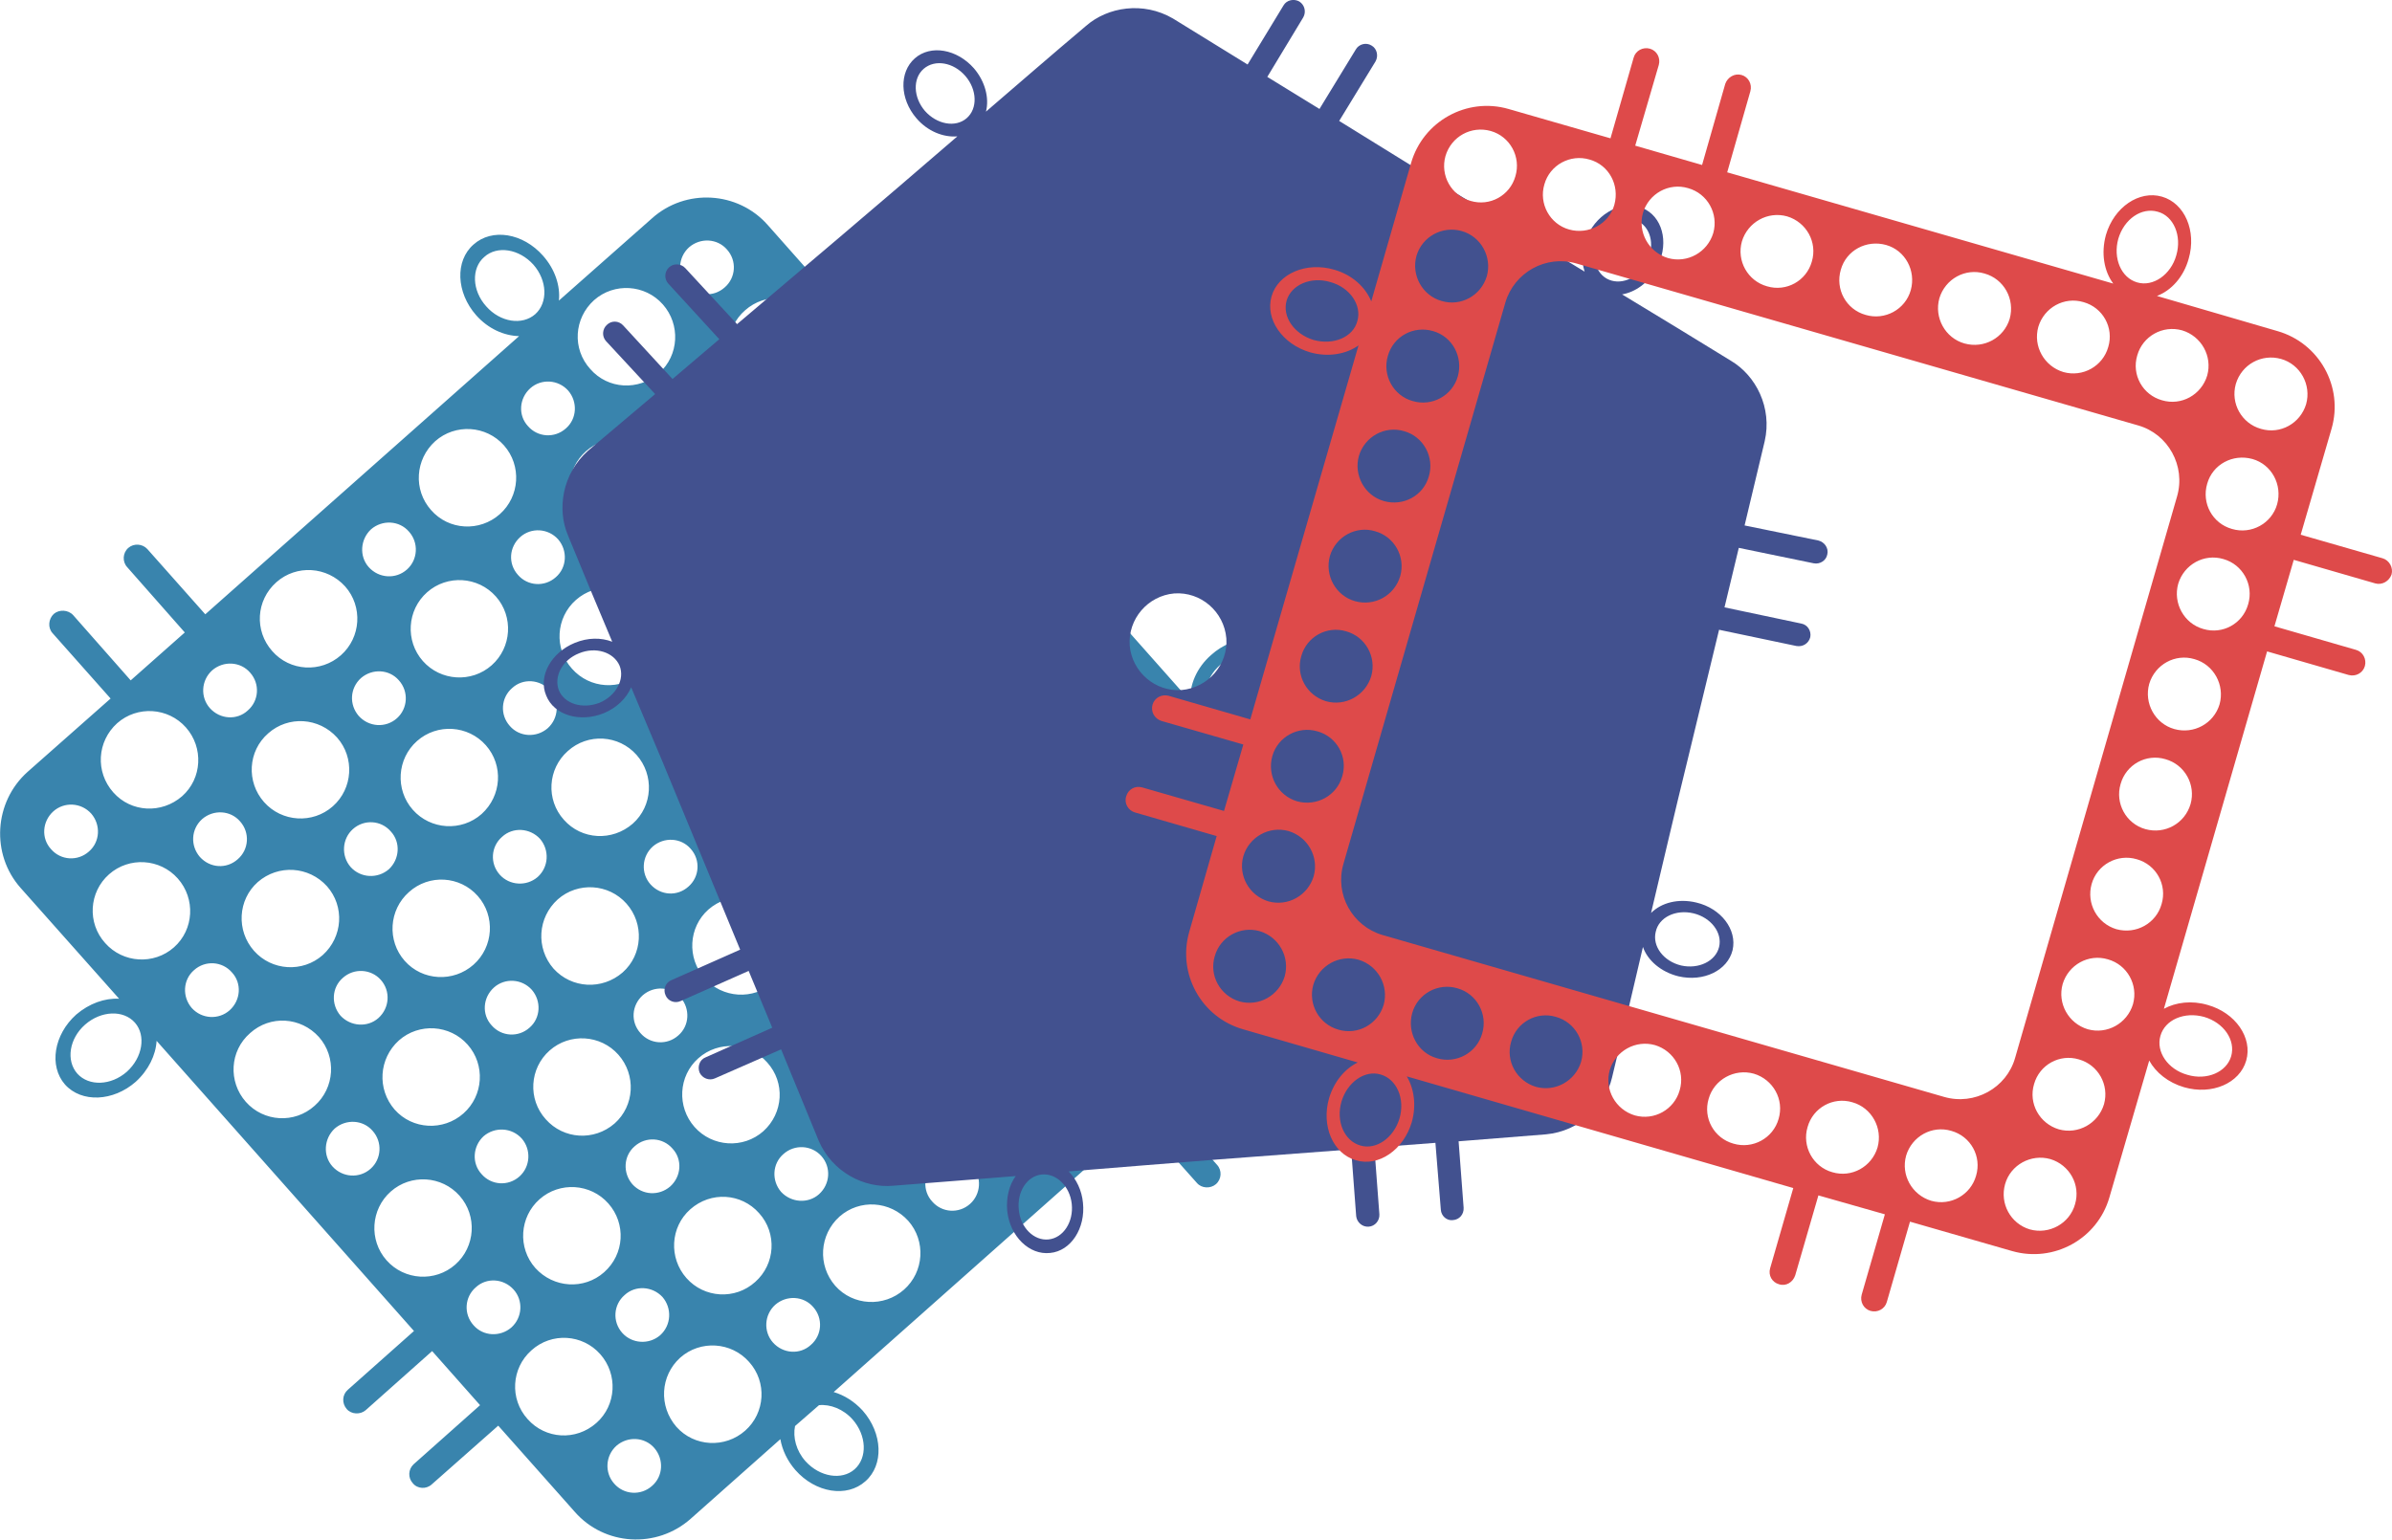 <?xml version="1.0" encoding="UTF-8"?>
<!DOCTYPE svg PUBLIC "-//W3C//DTD SVG 1.1//EN" "http://www.w3.org/Graphics/SVG/1.1/DTD/svg11.dtd">
<!-- Creator: CorelDRAW X7 -->
<svg xmlns="http://www.w3.org/2000/svg" xml:space="preserve" width="77.329mm" height="49.788mm" version="1.1" style="shape-rendering:geometricPrecision; text-rendering:geometricPrecision; image-rendering:optimizeQuality; fill-rule:evenodd; clip-rule:evenodd"
viewBox="0 0 6189 3985"
 xmlns:xlink="http://www.w3.org/1999/xlink">
 <defs>
  <style type="text/css">
   <![CDATA[
    .fil0 {fill:#3984AD}
    .fil1 {fill:#42518F}
    .fil2 {fill:#DE4A4A}
   ]]>
  </style>
 </defs>
 <g id="Слой_x0020_1">
  <g id="_1586687272256">
   <path class="fil0" d="M2948 2262c25,29 23,73 -6,99 -29,25 -73,22 -98,-6 -26,-29 -23,-73 6,-98 28,-26 72,-23 98,5zm240 -39c-52,46 -132,42 -178,-10 -46,-52 -42,-132 10,-178 53,-47 132,-42 178,10 47,52 42,132 -10,178zm214 275l-206 182 146 164c13,14 11,37 -3,50l0 0c-15,12 -37,11 -50,-3l-145 -164 -140 124 145 164c13,14 12,37 -3,50l0 0c-14,12 -37,11 -49,-3l-146 -164 -794 705c27,8 53,24 75,48 52,59 55,141 7,183 -48,43 -129,30 -181,-29 -21,-24 -34,-52 -39,-80l-232 206c-88,78 -223,70 -300,-18l-198 -223 -172 152c-14,13 -37,12 -49,-3l0 0c-13,-14 -12,-36 2,-49l172 -153 -124 -140 -172 153c-14,12 -37,11 -49,-3l0 0c-13,-15 -12,-37 3,-50l171 -152 -666 -751c-2,37 -21,76 -54,106 -58,51 -140,55 -183,7 -42,-48 -29,-129 29,-181 34,-29 74,-43 111,-41l-255 -287c-77,-87 -69,-222 18,-300l215 -190 -150 -169c-13,-14 -11,-37 3,-50l0 0c14,-12 37,-11 50,3l149 169 140 -124 -149 -169c-13,-14 -12,-37 3,-50l0 0c14,-12 36,-11 49,3l150 169 812 -720c-39,-1 -80,-19 -111,-54 -52,-59 -55,-141 -7,-183 48,-43 128,-30 180,29 31,35 45,78 41,116l241 -213c87,-78 222,-70 299,17l179 202 172 -153c14,-13 37,-11 49,3l0 0c13,15 12,37 -3,50l-171 152 124 140 172 -152c14,-13 37,-12 49,3l0 0c13,14 12,37 -3,49l-171 153 697 786c-3,-41 16,-87 54,-120 58,-52 140,-55 183,-7 42,47 29,128 -29,180 -38,34 -85,47 -126,39l258 291c78,87 70,222 -18,300zm-117 -782c30,33 21,90 -20,126 -41,37 -99,39 -129,6 -30,-34 -20,-91 21,-127 41,-37 98,-39 128,-5zm-2032 -1051c33,-30 90,-21 127,20 36,41 38,98 5,128 -34,30 -91,21 -127,-20 -37,-41 -39,-99 -5,-128zm-1053 2114c-30,-34 -21,-91 20,-127 41,-36 99,-39 129,-5 29,33 20,90 -21,127 -41,36 -98,38 -128,5zm1919 858l-62 54c-6,29 3,64 27,91 37,41 94,50 127,21 34,-30 31,-88 -5,-129 -24,-27 -58,-40 -87,-37zm657 -1049c-52,46 -131,42 -178,-10 -46,-52 -41,-132 11,-178 52,-47 132,-42 178,10 46,52 42,132 -11,178zm-411 365c-52,46 -132,42 -178,-10 -46,-52 -41,-132 11,-178 52,-47 132,-42 178,10 46,52 41,132 -11,178zm-411 365c-52,47 -132,42 -178,-10 -46,-52 -42,-132 10,-178 53,-47 132,-42 178,10 47,52 42,132 -10,178zm-411 365c-53,47 -132,42 -178,-10 -47,-52 -42,-132 10,-178 52,-47 132,-42 178,10 46,52 42,132 -10,178zm994 -1056c25,29 22,73 -6,99 -29,25 -73,22 -98,-6 -26,-29 -23,-73 5,-98 29,-26 73,-23 99,5zm-412 365c26,29 23,73 -6,99 -28,25 -72,22 -98,-6 -25,-29 -23,-73 6,-98 29,-26 73,-23 98,5zm-411 365c25,29 23,73 -6,99 -29,25 -73,22 -98,-6 -26,-29 -23,-73 6,-98 28,-26 72,-23 98,5zm870 -1505c25,29 22,73 -6,98 -29,26 -73,23 -98,-6 -26,-29 -23,-72 5,-98 29,-25 73,-23 99,6zm240 -39c-53,46 -132,41 -179,-11 -46,-52 -41,-132 11,-178 52,-46 132,-41 178,11 46,52 42,131 -10,178zm-412 365c-52,46 -132,41 -178,-11 -46,-52 -41,-132 11,-178 52,-46 132,-41 178,11 46,52 41,131 -11,178zm-411 365c-52,46 -132,41 -178,-11 -46,-52 -42,-132 10,-178 53,-46 132,-41 178,11 47,52 42,132 -10,178zm-411 365c-53,46 -132,41 -178,-11 -47,-52 -42,-132 10,-178 52,-46 132,-41 178,11 46,52 42,132 -10,178zm-412 365c-52,46 -132,41 -178,-11 -46,-52 -41,-132 11,-178 52,-46 132,-41 178,11 46,52 41,132 -11,178zm994 -1056c26,29 23,73 -6,98 -28,26 -72,23 -98,-6 -25,-29 -23,-72 6,-98 29,-25 73,-23 98,6zm-411 365c25,29 23,73 -6,98 -29,26 -73,23 -98,-6 -26,-29 -23,-72 6,-98 29,-25 72,-23 98,6zm-411 365c25,29 22,73 -6,98 -29,26 -73,23 -98,-6 -26,-28 -23,-72 5,-98 29,-25 73,-23 99,6zm869 -1506c26,29 23,73 -6,99 -28,25 -72,22 -98,-6 -25,-29 -23,-73 6,-98 29,-26 73,-23 98,5zm240 -39c-52,46 -132,42 -178,-10 -46,-52 -41,-132 11,-178 52,-47 132,-42 178,10 46,52 41,132 -11,178zm-411 365c-52,46 -132,42 -178,-10 -46,-52 -42,-132 11,-178 52,-47 131,-42 178,10 46,52 41,132 -11,178zm-411 365c-53,46 -132,42 -178,-10 -47,-52 -42,-132 10,-178 52,-47 132,-42 178,10 46,52 42,132 -10,178zm-412 365c-52,46 -132,42 -178,-10 -46,-52 -41,-132 11,-178 52,-47 132,-42 178,10 46,52 41,132 -11,178zm-411 365c-52,47 -132,42 -178,-10 -46,-52 -42,-132 11,-178 52,-47 131,-42 178,10 46,52 41,132 -11,178zm994 -1056c25,29 23,73 -6,99 -29,25 -73,22 -98,-6 -26,-29 -23,-73 6,-98 29,-26 72,-23 98,5zm-411 365c25,29 23,73 -6,99 -29,25 -73,22 -98,-6 -26,-29 -23,-73 6,-98 28,-26 72,-23 98,5zm-412 365c26,29 23,73 -6,99 -28,25 -72,22 -98,-6 -25,-29 -23,-73 6,-98 29,-26 73,-23 98,5zm870 -1505c25,29 23,73 -6,98 -29,25 -73,23 -98,-6 -26,-29 -23,-73 6,-98 29,-25 72,-23 98,6zm240 -39c-52,46 -132,41 -178,-11 -46,-52 -42,-132 11,-178 52,-46 131,-41 178,11 46,52 41,131 -11,178zm-411 365c-52,46 -132,41 -178,-11 -47,-52 -42,-132 10,-178 52,-46 132,-41 178,11 46,52 42,131 -10,178zm-412 365c-52,46 -132,41 -178,-11 -46,-52 -41,-132 11,-178 52,-46 132,-41 178,11 46,52 41,132 -11,178zm-411 365c-52,46 -132,41 -178,-11 -46,-52 -42,-132 11,-178 52,-46 131,-41 178,11 46,52 41,132 -11,178zm-411 365c-52,46 -132,41 -178,-11 -47,-52 -42,-132 10,-178 52,-46 132,-41 178,11 46,52 42,132 -10,178zm994 -1056c25,29 23,73 -6,98 -29,26 -73,23 -98,-6 -26,-29 -23,-72 6,-98 28,-25 72,-23 98,6zm-412 365c26,29 23,73 -5,98 -29,26 -73,23 -99,-6 -25,-29 -23,-72 6,-98 29,-25 73,-23 98,6zm-411 365c26,29 23,73 -6,98 -29,26 -72,23 -98,-6 -25,-29 -23,-72 6,-98 29,-25 73,-23 98,6zm2306 527c25,29 23,73 -6,98 -29,26 -73,23 -98,-6 -26,-28 -23,-72 6,-98 29,-25 72,-23 98,6zm235 -45c-52,46 -132,42 -178,-11 -47,-52 -42,-131 10,-178 52,-46 132,-41 178,11 47,52 42,132 -10,178zm-412 365c-52,46 -131,42 -178,-11 -46,-52 -41,-131 11,-178 52,-46 132,-41 178,11 46,52 42,132 -11,178zm-411 365c-52,46 -132,42 -178,-10 -46,-53 -41,-132 11,-179 52,-46 131,-41 178,11 46,52 41,132 -11,178zm-411 365c-52,46 -132,42 -178,-10 -46,-53 -42,-132 10,-179 52,-46 132,-41 178,11 47,52 42,132 -10,178zm588 -685c25,29 22,73 -6,98 -29,26 -73,23 -98,-6 -26,-28 -23,-72 5,-98 29,-25 73,-23 99,6zm-412 365c26,29 23,73 -6,98 -28,26 -72,23 -98,-6 -25,-28 -23,-72 6,-98 29,-25 73,-23 98,6zm-411 365c25,29 23,73 -6,98 -29,26 -73,23 -98,-6 -25,-28 -23,-72 6,-98 29,-25 73,-23 98,6zm1645 -1460c26,29 23,73 -6,98 -28,26 -72,23 -98,-6 -25,-28 -23,-72 6,-98 29,-25 73,-23 98,6zm-775 -45c25,28 23,72 -6,98 -29,25 -73,23 -98,-6 -26,-29 -23,-73 6,-98 28,-26 72,-23 98,6zm234 -45c-52,46 -131,41 -178,-11 -46,-52 -41,-132 11,-178 52,-46 132,-42 178,11 46,52 42,131 -11,178zm-411 365c-52,46 -132,41 -178,-11 -46,-52 -41,-132 11,-178 52,-46 132,-41 178,11 46,52 41,131 -11,178zm-411 365c-52,46 -132,41 -178,-11 -46,-52 -42,-132 10,-178 52,-46 132,-41 178,11 47,52 42,131 -10,178zm-412 365c-52,46 -131,41 -178,-11 -46,-52 -41,-132 11,-178 52,-46 132,-41 178,11 46,52 42,131 -11,178zm588 -685c26,28 23,72 -6,98 -28,25 -72,23 -98,-6 -25,-29 -23,-73 6,-98 29,-26 73,-23 98,6zm-411 365c26,28 23,72 -6,98 -29,25 -72,23 -98,-6 -25,-29 -23,-73 6,-98 29,-26 73,-23 98,6zm-411 365c25,28 23,72 -6,98 -29,25 -73,23 -98,-6 -26,-29 -23,-73 6,-98 28,-26 72,-23 98,6zm1645 -1461c25,29 23,73 -6,99 -29,25 -73,23 -98,-6 -26,-29 -23,-73 6,-98 29,-26 72,-23 98,5zm-776 -45c26,29 23,73 -6,98 -28,26 -72,23 -98,-6 -25,-28 -23,-72 6,-98 29,-25 73,-23 98,6zm235 -45c-52,46 -132,42 -178,-11 -46,-52 -41,-131 11,-178 52,-46 132,-41 178,11 46,52 41,132 -11,178zm-411 365c-52,46 -132,42 -178,-11 -46,-52 -42,-131 10,-178 53,-46 132,-41 178,11 47,52 42,132 -10,178zm-411 365c-53,46 -132,42 -179,-10 -46,-53 -41,-132 11,-179 52,-46 132,-41 178,11 46,52 42,132 -10,178zm-412 365c-52,46 -132,42 -178,-10 -46,-53 -41,-132 11,-179 52,-46 132,-41 178,11 46,52 41,132 -11,178zm588 -685c26,29 23,73 -6,98 -29,26 -72,23 -98,-6 -25,-28 -23,-72 6,-98 29,-25 73,-23 98,6zm-411 365c25,29 23,73 -6,98 -29,26 -73,23 -98,-6 -26,-28 -23,-72 6,-98 28,-25 72,-23 98,6zm-412 365c26,29 23,73 -5,98 -29,26 -73,23 -99,-6 -25,-28 -22,-72 6,-98 29,-25 73,-23 98,6zm1646 -1460c25,29 23,73 -6,98 -29,26 -73,23 -98,-6 -26,-28 -23,-72 6,-98 28,-25 72,-23 98,6zm-776 -45c26,28 23,72 -6,98 -29,25 -72,23 -98,-6 -25,-29 -23,-73 6,-98 29,-26 73,-23 98,6zm235 -45c-52,46 -132,41 -178,-11 -46,-52 -42,-132 10,-178 53,-46 132,-42 178,11 47,52 42,131 -10,178zm-411 365c-53,46 -132,41 -178,-11 -47,-52 -42,-132 10,-178 52,-46 132,-41 178,11 46,52 42,131 -10,178zm-412 365c-52,46 -132,41 -178,-11 -46,-52 -41,-132 11,-178 52,-46 132,-41 178,11 46,52 41,131 -11,178zm-411 365c-52,46 -132,41 -178,-11 -46,-52 -42,-132 10,-178 53,-46 132,-41 179,11 46,52 41,131 -11,178zm588 -685c25,28 23,72 -6,98 -29,25 -73,23 -98,-6 -26,-29 -23,-73 6,-98 28,-26 72,-23 98,6zm-412 365c26,28 23,72 -5,98 -29,25 -73,23 -99,-6 -25,-29 -22,-73 6,-98 29,-26 73,-23 98,6zm-411 365c26,28 23,72 -6,98 -28,25 -72,23 -98,-6 -25,-29 -23,-73 6,-98 29,-26 73,-23 98,6zm1645 -1461c26,29 23,73 -5,99 -29,25 -73,23 -99,-6 -25,-29 -23,-73 6,-98 29,-26 73,-23 98,5zm-775 -45c25,29 23,73 -6,98 -29,26 -73,23 -98,-6 -26,-28 -23,-72 6,-98 28,-25 72,-23 98,6zm235 -45c-53,46 -132,42 -178,-11 -47,-52 -42,-131 10,-178 52,-46 132,-41 178,11 46,52 42,132 -10,178zm-412 365c-52,46 -132,42 -178,-11 -46,-52 -41,-131 11,-178 52,-46 132,-41 178,11 46,52 41,132 -11,178zm-411 365c-52,46 -132,42 -178,-11 -46,-52 -42,-131 11,-178 52,-46 131,-41 178,11 46,52 41,132 -11,178zm-411 365c-53,46 -132,42 -178,-10 -47,-53 -42,-132 10,-179 52,-46 132,-41 178,11 46,52 42,132 -10,178zm587 -685c26,29 23,73 -5,98 -29,26 -73,23 -99,-6 -25,-28 -22,-72 6,-98 29,-25 73,-23 98,6zm-411 365c26,29 23,73 -6,98 -28,26 -72,23 -98,-6 -25,-28 -23,-72 6,-98 29,-25 73,-23 98,6zm-411 365c25,29 23,73 -6,98 -29,26 -73,23 -98,-6 -26,-28 -23,-72 6,-98 28,-25 72,-23 98,6zm1645 -1460c26,29 23,73 -6,98 -29,26 -72,23 -98,-6 -25,-28 -23,-72 6,-98 29,-25 73,-23 98,6z"/>
   <path class="fil1" d="M3362 4l0 0c14,9 18,27 10,41l-93 154 135 83 94 -154c8,-14 27,-19 41,-10l0 0c14,8 18,27 10,41l-94 154 294 182c116,71 229,140 341,208 -10,-31 -6,-69 13,-104 33,-58 98,-83 146,-56 47,27 59,95 26,153 -21,37 -54,60 -88,66 93,56 186,113 282,172 64,38 107,121 87,208l-52 218 191 39c16,4 27,20 23,36l0 0c-3,16 -19,26 -35,23l-194 -40 -37 154 199 42c16,3 26,19 23,35l0 0c-4,16 -19,26 -36,23l-200 -42 -82 339c-33,134 -63,264 -94,394 27,-27 71,-38 117,-27 64,15 106,70 94,123 -13,53 -75,83 -140,68 -45,-11 -80,-41 -92,-76 -26,111 -52,223 -80,338 -17,73 -83,139 -171,147l-226 18 13 172c1,17 -11,31 -28,32l0 0c-16,2 -30,-11 -31,-27l-14 -173 -158 12 13 173c1,16 -11,31 -28,32l0 0c-16,1 -30,-11 -32,-27l-13 -173 -345 26c-131,10 -259,21 -386,31 20,20 34,49 37,81 7,66 -31,125 -85,130 -54,6 -104,-43 -111,-109 -3,-34 5,-67 22,-90 -104,8 -209,17 -317,25 -75,7 -158,-35 -193,-117l-97 -236 -171 75c-15,7 -33,0 -40,-15l0 0c-6,-15 0,-33 15,-39l173 -77 -61 -147 -176 78c-15,7 -33,0 -39,-15l0 0c-7,-15 0,-33 15,-39l178 -79 -121 -293c-54,-132 -107,-259 -161,-386 -12,28 -37,53 -71,67 -62,25 -129,5 -149,-46 -21,-50 13,-111 74,-136 34,-14 68,-14 97,-3 -38,-90 -76,-181 -114,-274 -30,-69 -15,-161 51,-220l174 -147 -127 -137c-11,-12 -10,-31 2,-42l0 0c12,-12 31,-11 42,1l128 139 121 -103 -132 -144c-11,-12 -10,-31 2,-42l0 0c12,-11 31,-10 42,2l134 145 263 -223c105,-89 206,-176 307,-263 -36,3 -77,-13 -106,-47 -43,-50 -45,-119 -4,-155 41,-36 109,-24 153,26 29,34 40,77 31,112 85,-73 170,-147 259,-222 56,-49 148,-64 225,-19l193 119 93 -153c8,-14 27,-18 41,-10zm-1759 1719c-15,-35 -62,-50 -105,-32 -43,17 -66,60 -52,96 15,35 61,49 105,32 43,-18 66,-61 52,-96zm2681 689c-9,37 20,76 66,87 45,10 89,-11 98,-48 9,-37 -21,-76 -66,-87 -46,-11 -90,10 -98,48zm-1571 796c-38,4 -73,-31 -77,-77 -5,-46 21,-87 59,-91 38,-4 73,30 78,76 5,47 -22,88 -60,92zm325 -1672c69,-5 129,47 135,116 5,68 -47,128 -116,134 -68,5 -128,-47 -134,-115 -5,-69 47,-129 115,-135zm-537 -1230c29,-25 27,-74 -3,-109 -31,-36 -79,-44 -108,-19 -29,25 -27,74 3,109 31,35 79,44 108,19zm1740 268c33,19 41,67 18,108 -23,40 -68,58 -102,39 -33,-19 -41,-67 -18,-108 23,-40 69,-58 102,-39z"/>
   <path class="fil2" d="M3903 282l264 76 60 -209c5,-18 24,-28 42,-23l0 0c18,5 28,24 23,42l-61 209 173 50 60 -210c6,-17 24,-28 42,-23l0 0c18,5 28,24 23,42l-60 210 999 288c-24,-32 -32,-79 -19,-126 21,-72 86,-116 145,-99 59,17 90,89 69,161 -13,47 -45,82 -82,96l312 91c108,31 171,144 140,252l-80 275 212 61c17,5 28,24 23,42l0 0c-6,17 -24,28 -42,23l-211 -61 -50 172 211 61c18,5 28,24 23,42l0 0c-5,18 -24,28 -42,23l-211 -61 -267 925c31,-17 72,-22 113,-10 72,20 117,85 100,144 -17,59 -89,90 -161,69 -41,-12 -73,-38 -90,-69l-103 354c-31,108 -144,170 -252,139l-264 -76 -60 208c-5,18 -24,28 -42,23l0 0c-18,-5 -28,-24 -23,-42l60 -208 -172 -49 -60 207c-6,18 -24,29 -42,23l0 0c-18,-5 -28,-23 -23,-41l60 -208 -1000 -289c19,32 25,75 13,118 -21,72 -86,117 -145,99 -59,-17 -90,-89 -69,-161 13,-43 41,-76 74,-92l-297 -86c-108,-31 -170,-144 -139,-252l71 -248 -211 -61c-18,-5 -29,-24 -23,-42l0 0c5,-18 23,-28 41,-23l212 61 50 -172 -212 -61c-18,-6 -28,-24 -23,-42l0 0c5,-18 24,-28 42,-23l211 61 280 -968c-32,23 -79,31 -125,18 -72,-21 -117,-86 -100,-145 17,-59 90,-90 162,-69 46,13 81,45 96,82l103 -358c31,-108 144,-171 252,-140zm1870 2452c-12,41 -63,63 -113,48 -51,-14 -82,-60 -70,-101 12,-42 62,-63 113,-49 51,15 82,60 70,102zm-2253 231c-42,-12 -64,-63 -49,-114 15,-50 60,-82 101,-70 42,12 64,63 49,114 -15,50 -60,82 -101,70zm-191 -2187c12,-41 63,-63 113,-48 51,14 82,60 70,101 -11,42 -62,63 -113,49 -50,-15 -82,-60 -70,-102zm2254 -230c41,11 63,62 48,113 -14,50 -60,82 -101,70 -42,-12 -63,-63 -49,-113 15,-51 60,-82 102,-70zm-1726 -209c50,14 79,67 64,117 -14,50 -66,79 -116,64 -50,-14 -79,-66 -65,-116 15,-51 67,-79 117,-65zm1395 2843c-50,-15 -78,-67 -64,-117 14,-50 67,-79 117,-65 50,15 79,67 64,117 -14,50 -67,79 -117,65zm-2109 -707c14,-50 66,-79 116,-65 50,15 79,67 65,117 -15,50 -67,79 -117,65 -50,-15 -79,-67 -64,-117zm2824 -1429c-15,50 -67,79 -117,64 -50,-14 -79,-66 -65,-116 15,-51 67,-79 117,-65 50,14 79,67 65,117zm-576 -264c50,14 79,66 64,116 -14,50 -66,79 -116,65 -50,-15 -79,-67 -65,-117 15,-50 67,-79 117,-64zm-1673 1957c-50,-14 -78,-67 -64,-117 14,-50 67,-79 117,-64 50,14 79,67 64,117 -14,50 -67,79 -117,64zm-127 -1818c14,-50 66,-79 117,-64 50,14 78,67 64,117 -14,50 -67,79 -117,64 -50,-14 -79,-67 -64,-117zm1928 1678c-15,50 -67,79 -117,65 -50,-15 -79,-67 -65,-117 15,-50 67,-79 117,-64 50,14 79,66 65,116zm127 -1744c50,15 79,67 65,117 -15,50 -67,79 -117,64 -50,-14 -79,-66 -64,-116 14,-50 66,-79 116,-65zm-2183 1810c-50,-14 -79,-66 -65,-116 15,-50 67,-79 117,-65 50,15 79,67 65,117 -15,50 -67,79 -117,64zm202 -2003c15,-50 67,-78 117,-64 50,14 79,67 65,117 -15,50 -67,79 -117,64 -50,-14 -79,-67 -65,-117zm1779 2196c-15,50 -67,79 -117,65 -50,-15 -79,-67 -64,-117 14,-50 66,-79 116,-64 50,14 79,66 65,116zm-564 -2224c50,14 78,67 64,117 -14,50 -67,79 -117,64 -50,-14 -79,-66 -64,-117 14,-50 66,-78 117,-64zm-650 2253c-50,-15 -79,-67 -65,-117 15,-50 67,-79 117,-65 50,15 79,67 64,117 -14,50 -66,79 -116,65zm-789 -1448c15,-50 67,-79 117,-64 50,14 79,66 65,116 -15,51 -67,79 -117,65 -50,-14 -79,-67 -65,-117zm2227 642c-15,51 -67,79 -117,65 -50,-14 -79,-67 -64,-117 14,-50 66,-79 116,-64 50,14 79,66 65,116zm-533 -1373c50,14 79,66 65,117 -15,50 -67,78 -117,64 -50,-14 -79,-67 -65,-117 15,-50 67,-79 117,-64zm-1161 2105c-50,-15 -79,-67 -64,-117 14,-50 66,-79 116,-64 50,14 79,66 65,116 -15,50 -67,79 -117,65zm-458 -1633c15,-50 67,-79 117,-64 50,14 79,67 64,117 -14,50 -66,78 -116,64 -50,-14 -79,-67 -65,-117zm2077 1160c-14,50 -66,79 -117,65 -50,-15 -78,-67 -64,-117 14,-50 67,-79 117,-64 50,14 79,66 64,116zm-1225 -1853c50,14 79,66 65,116 -15,50 -67,79 -117,65 -50,-15 -79,-67 -65,-117 15,-50 67,-79 117,-64zm373 2547c-50,-14 -79,-67 -64,-117 14,-50 66,-79 116,-64 50,14 79,67 65,117 -15,50 -67,79 -117,64zm-1449 -1077c14,-50 67,-79 117,-64 50,14 79,66 64,116 -14,50 -66,79 -117,65 -50,-15 -78,-67 -64,-117zm2525 -393c-14,50 -66,79 -116,64 -50,-14 -79,-67 -65,-117 15,-50 67,-79 117,-64 50,14 79,67 64,117zm-1193 -1004c50,15 79,67 64,117 -14,50 -66,79 -116,64 -50,-14 -79,-66 -65,-116 15,-50 67,-79 117,-65zm-139 2400c-50,-14 -79,-66 -64,-116 14,-50 67,-79 117,-65 50,15 79,67 64,117 -14,50 -67,79 -117,64zm-1118 -1262c14,-50 66,-79 116,-64 50,14 79,66 65,116 -15,50 -67,79 -117,65 -50,-15 -79,-67 -64,-117zm2376 125c-15,50 -67,78 -117,64 -50,-14 -79,-67 -65,-117 15,-50 67,-79 117,-64 50,14 79,67 65,117zm-1630 -1410c50,14 78,66 64,117 -14,50 -67,78 -117,64 -50,-14 -79,-67 -64,-117 14,-50 67,-79 117,-64zm884 2695c-50,-15 -79,-67 -65,-117 15,-50 67,-79 117,-64 50,14 79,66 64,116 -14,50 -66,79 -116,65zm-1780 -892c15,-50 67,-79 117,-65 50,15 79,67 65,117 -15,50 -67,79 -117,65 -50,-15 -79,-67 -65,-117zm2675 -911c-14,50 -67,79 -117,64 -50,-14 -79,-66 -64,-117 14,-50 66,-78 117,-64 50,14 78,67 64,117zm-1813 -623l1453 419c78,22 124,105 101,184l-419 1453c-22,78 -105,124 -184,101l-1453 -419c-78,-23 -124,-105 -101,-184l419 -1453c23,-78 105,-124 184,-101z"/>
  </g>
 </g>
</svg>
